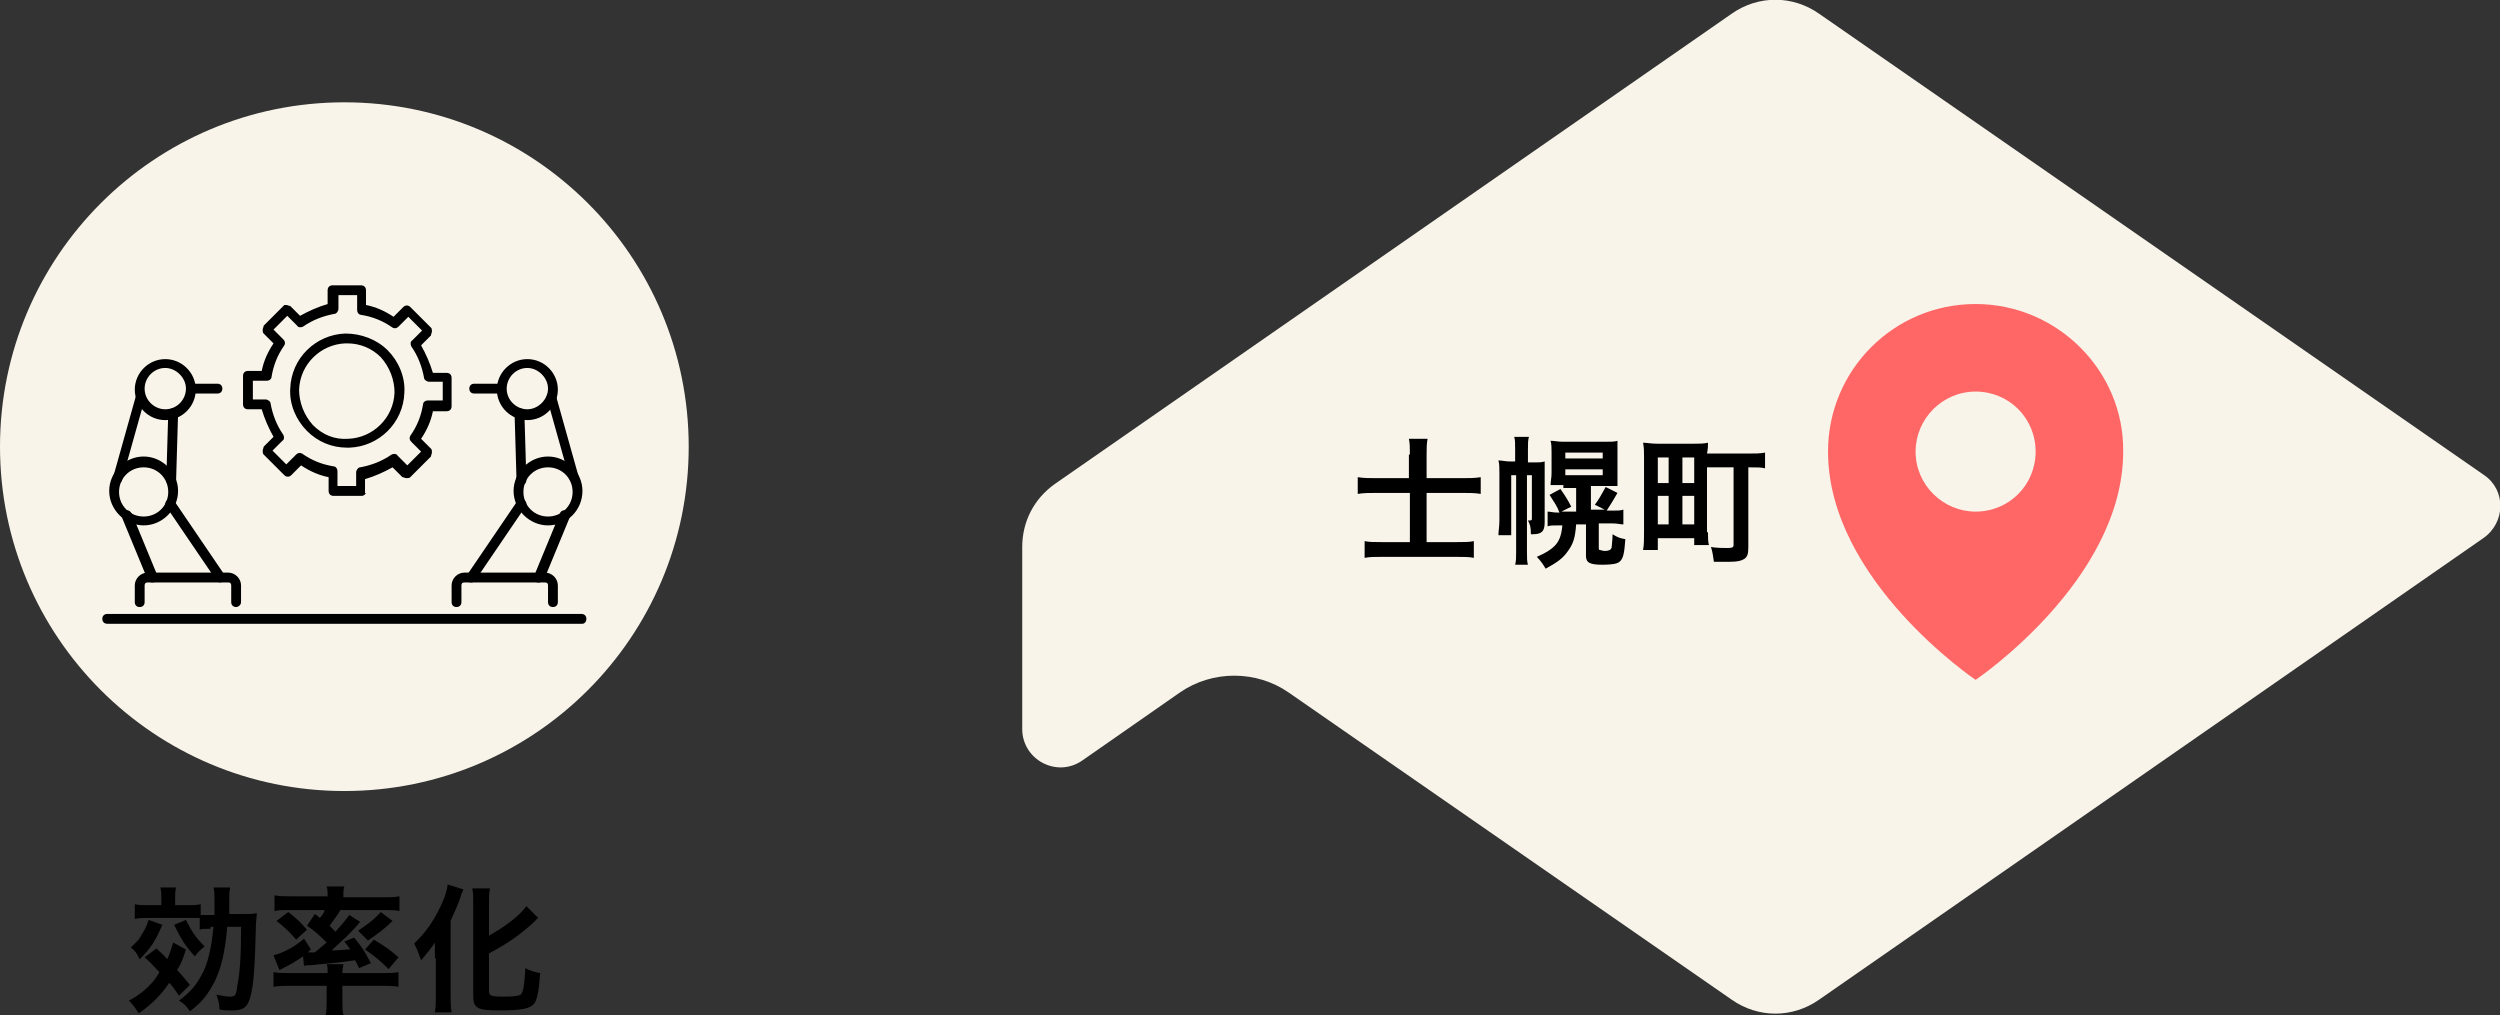 <?xml version="1.0" encoding="utf-8"?>
<!-- Generator: Adobe Illustrator 25.3.1, SVG Export Plug-In . SVG Version: 6.00 Build 0)  -->
<svg version="1.1" id="レイヤー_1" xmlns="http://www.w3.org/2000/svg" xmlns:xlink="http://www.w3.org/1999/xlink" x="0px"
	 y="0px" viewBox="0 0 254.1 103.2" style="enable-background:new 0 0 254.1 103.2;" xml:space="preserve">
<rect x="0" y="0" width="254.1" height="103.2" fill="#333333" stroke="none"/>
<style type="text/css">
	.st0{fill:#F8F4EA;}
	.st1{fill:#FE6766;}
</style>
<path class="st0" d="M252.5,48.3L184.9,1.4c-2.7-1.9-6.2-1.9-8.9,0l-68.8,47.8c-2.1,1.5-3.3,3.8-3.3,6.4l0,18.5c0,3.1,3.5,5,6.1,3.2
	l9.9-6.9c3.3-2.3,7.8-2.3,11.1,0l45,31.2c2.7,1.9,6.2,1.9,8.9,0l67.5-46.9C254.7,53.1,254.7,49.8,252.5,48.3z"/>
<path class="st1" d="M200.8,30.9c-8.3,0-15,6.7-15,15c0,13.1,15,23.2,15,23.2s15-10.1,15-23.2C215.9,37.7,209.1,30.9,200.8,30.9z
	 M200.8,52c-3.3,0-6.1-2.7-6.1-6.1c0-3.3,2.7-6.1,6.1-6.1s6.1,2.7,6.1,6.1C206.9,49.3,204.2,52,200.8,52z"/>
<g>
	<path d="M143.3,46.2c0-0.7,0-1.1-0.1-1.6h1.9c-0.1,0.5-0.1,1-0.1,1.6v2.4h3.6c0.7,0,1.3,0,1.9-0.1v1.7c-0.6-0.1-1.2-0.1-1.9-0.1
		H145v5h3c0.9,0,1.3,0,1.8-0.1v1.7c-0.5-0.1-1-0.1-1.8-0.1h-7.5c-0.8,0-1.3,0-1.8,0.1v-1.7c0.5,0.1,0.9,0.1,1.8,0.1h2.8v-5H140
		c-0.8,0-1.4,0-2,0.1v-1.7c0.6,0.1,1.2,0.1,2,0.1h3.2V46.2z"/>
	<path d="M153.6,48.3V53c0,0.8,0,1,0,1.4h-1.3c0-0.4,0.1-0.9,0.1-1.5v-4.8c0-0.6,0-0.9-0.1-1.3c0.4,0,0.7,0.1,1.1,0.1h0.6v-1.2
		c0-0.7,0-1-0.1-1.3h1.5c-0.1,0.4-0.1,0.6-0.1,1.3V47h0.7c0.4,0,0.7,0,1-0.1c0,0.3,0,0.5,0,1.2v5c0,0.9-0.3,1.2-1.2,1.2
		c0,0-0.1,0-0.2,0c0-0.8-0.1-1-0.3-1.4c0.2,0,0.2,0,0.2,0c0.2,0,0.2-0.1,0.2-0.2v-4.4h-0.5v7.8c0,0.6,0,1,0.1,1.3H154
		c0.1-0.4,0.1-0.7,0.1-1.3v-7.8H153.6z M158.9,49.3c-0.5,0-0.9,0-1.3,0c0-0.4,0.1-0.7,0.1-1.2V46c0-0.5,0-0.8-0.1-1.2
		c0.4,0,0.7,0.1,1.3,0.1h4.2c0.7,0,1,0,1.3-0.1c0,0.4,0,0.7,0,1.3v2.1c0,0.5,0,0.9,0,1.2c-0.4,0-0.7,0-1.2,0h-1.5v2.4h1.4l-1-0.5
		c0.4-0.5,0.7-1.1,1.1-1.8l1.2,0.6c-0.4,0.7-0.7,1.2-1.1,1.8h0.5c0.6,0,0.9,0,1.2-0.1v1.5c-0.3,0-0.6-0.1-1.1-0.1h-1.4v2.5
		c0,0.1,0,0.2,0.1,0.2c0.1,0,0.3,0.1,0.5,0.1c0.4,0,0.6-0.1,0.7-0.3c0-0.2,0.1-0.7,0.1-1.4c0.5,0.3,0.7,0.4,1.3,0.5
		c-0.1,1.4-0.2,2-0.6,2.3c-0.2,0.2-0.8,0.3-1.7,0.3c-1.3,0-1.7-0.2-1.7-0.9v-3.2h-1c-0.1,1.4-0.3,2-0.9,2.8
		c-0.5,0.7-1.1,1.1-2.2,1.7c-0.3-0.5-0.5-0.8-0.9-1.2c0.9-0.4,1.4-0.7,1.8-1.1c0.5-0.5,0.7-1.1,0.8-2.1h-0.4c-0.5,0-0.9,0-1.1,0.1
		v-1.5c0.3,0,0.5,0.1,1.1,0.1h0.1c-0.2-0.6-0.5-1-1-1.8l1.1-0.6c0.5,0.7,0.8,1.2,1.1,1.8l-1,0.5h1.5v-2.4H158.9z M159.1,46.6h3.8V46
		h-3.8V46.6z M159.1,48.3h3.8v-0.6h-3.8V48.3z"/>
	<path d="M173.6,54.1c0,0.5,0,1,0.1,1.3h-1.5v-0.7h-3.7v1.2H167c0.1-0.5,0.1-1.1,0.1-1.9v-7.5c0-0.6,0-1-0.1-1.5
		c0.4,0,0.8,0.1,1.5,0.1h3.6c0.7,0,1,0,1.5-0.1c0,0.3,0,0.6-0.1,1.1h4.1c0.8,0,1.3,0,1.8-0.1v1.6c-0.4-0.1-0.8-0.1-1.7-0.1v8.1
		c0,0.7-0.1,1-0.4,1.2c-0.3,0.2-0.7,0.3-1.5,0.3c-0.4,0-1.1,0-1.6,0c-0.1-0.6-0.1-0.9-0.3-1.5c0.7,0.1,1.2,0.1,1.7,0.1
		c0.5,0,0.6-0.1,0.6-0.3v-7.9h-2.7V54.1z M168.5,49.1h1.1v-2.6h-1.1V49.1z M168.5,53.3h1.1v-2.9h-1.1V53.3z M171,49.1h1.2v-2.6H171
		V49.1z M171,53.3h1.2v-2.9H171V53.3z"/>
</g>
<g>
	<path d="M15.9,96.4c0.5,0.5,0.7,0.6,1.1,1.1c0.3-0.7,0.4-1,0.6-1.7l1.3,0.7c-0.3,0.9-0.4,1.3-0.9,2.1c0.5,0.5,0.7,0.8,1.3,1.5
		l-1.1,1.1c-0.5-0.7-0.6-0.9-1-1.3c-0.8,1.2-1.8,2.2-3.1,3.1c-0.3-0.5-0.6-0.9-1-1.3c0.6-0.3,1-0.6,1.4-0.9c0.6-0.5,1.3-1.2,1.7-2
		c-0.6-0.6-0.8-0.9-1.5-1.5L15.9,96.4z M16.5,94c-0.7,1.6-1.1,2.3-2.3,3.5c-0.3-0.6-0.4-0.8-0.9-1.2c0.5-0.5,0.8-0.7,1.1-1.3
		c0.3-0.5,0.5-0.8,0.7-1.5L16.5,94z M21.4,94.4c-0.6,0-0.9,0-1.1,0.1v-1.2c-0.2,0-0.6,0-1.1,0h-4.2c-0.5,0-0.9,0-1.3,0.1v-1.5
		c0.4,0.1,0.7,0.1,1.4,0.1h1.3v-0.6c0-0.5,0-0.8-0.1-1.2h1.6c-0.1,0.4-0.1,0.7-0.1,1.2v0.6h1.2c0.7,0,1,0,1.4-0.1V93
		c0.3,0,0.5,0,1.1,0h0.3c0-0.6,0-1.1,0-1.5c0-0.6,0-0.9-0.1-1.3h1.7c-0.1,0.5-0.1,0.6-0.1,1.2c0,0.9,0,1.3,0,1.5h1.4
		c0.8,0,1.1,0,1.4-0.1c0,0.4-0.1,0.8-0.1,1.7c-0.1,3.7-0.2,5.7-0.6,7c-0.3,0.9-0.7,1.2-1.8,1.2c-0.5,0-0.9,0-1.3-0.1
		c0-0.6-0.1-0.9-0.3-1.5c0.5,0.1,1.1,0.2,1.3,0.2c0.6,0,0.7-0.1,0.8-1c0.3-1.5,0.4-3,0.4-6.1h-1.4c-0.2,2.4-0.6,4.2-1.3,5.6
		c-0.7,1.3-1.2,2-2.5,3c-0.3-0.5-0.6-0.8-1.1-1.1c1.2-0.9,1.8-1.6,2.5-3c0.5-1.1,0.8-2.5,1-4.5H21.4z M18.9,93.5
		c0.6,1.2,1,1.8,1.9,2.7c-0.4,0.3-0.6,0.5-1,1c-1-1.1-1.3-1.6-2.1-3.2L18.9,93.5z"/>
	<path d="M29.4,100.2c-0.6,0-1,0-1.6,0.1v-1.5c0.4,0.1,0.9,0.1,1.5,0.1h4v-0.1c0-0.4,0-0.6-0.1-0.8h1.7c0,0.2-0.1,0.5-0.1,0.8v0.1
		h4.3c0.6,0,1,0,1.4-0.1v1.5c-0.5-0.1-1-0.1-1.6-0.1h-4.1v1.6c0,0.5,0,0.9,0.1,1.4h-1.8c0.1-0.5,0.1-0.8,0.1-1.4v-1.6H29.4z
		 M32,92.9c0.3,0.2,0.3,0.2,0.5,0.4c0.3-0.3,0.4-0.5,0.5-0.8h-3.7c-0.6,0-1,0-1.4,0.1V91c0.5,0.1,0.9,0.1,1.7,0.1h3.7V91
		c0-0.3,0-0.6-0.1-0.9H35c-0.1,0.3-0.1,0.5-0.1,0.9v0.2h4c0.7,0,1.2,0,1.7-0.1v1.5c-0.4-0.1-0.8-0.1-1.5-0.1h-4.5
		c-0.4,0.7-0.7,1-1.1,1.6c0.3,0.3,0.3,0.3,0.6,0.6c0.6-0.7,0.9-1,1.4-1.7l1.1,0.7c-0.8,1-1.7,1.8-2.9,2.9c1,0,1.3-0.1,1.9-0.1
		c-0.2-0.3-0.3-0.4-0.6-0.8l1-0.4c0.8,1,0.9,1.1,1.7,2.6l-1.2,0.5c-0.2-0.4-0.3-0.6-0.4-0.8c-1.4,0.2-2.3,0.3-4.5,0.5
		c-0.3,0-0.6,0-0.7,0.1l-0.1-1c-0.7,0.5-1.2,0.8-2.4,1.4l-0.6-1.5c1.1-0.3,2.2-0.9,3.1-1.7l0.7,1.1l-0.3,0.3c0.1,0,0.1,0,0.2,0
		c0,0,0.4,0,0.5,0c0.5-0.4,0.7-0.6,1.2-1c-0.6-0.6-1.2-1.2-2-1.7L32,92.9z M29.3,92.7c0.8,0.6,1.3,1.1,1.9,1.8l-1.1,1
		c-0.7-0.8-1.1-1.2-2-1.9L29.3,92.7z M39.9,93.6c-0.8,0.8-1.5,1.3-2.5,2l-1-1c1-0.7,1.6-1.1,2.3-1.9L39.9,93.6z M38,95.5
		c1.1,0.7,1.5,0.9,2.5,1.8l-1,1.2c-0.8-0.8-1.4-1.3-2.4-2L38,95.5z"/>
	<path d="M44.2,97.4c0-0.5,0-0.6,0-1.6c-0.3,0.5-0.9,1.2-1.4,1.8c-0.3-0.8-0.3-0.9-0.7-1.7c0.9-0.9,1.4-1.5,2-2.5
		c0.7-1.2,1.3-2.5,1.4-3.5l1.6,0.5c-0.1,0.3-0.2,0.4-0.3,0.8c-0.3,0.9-0.4,1-1,2.4v7.5c0,0.6,0,1.2,0.1,1.8h-1.7
		c0.1-0.6,0.1-1.1,0.1-1.8V97.4z M49.7,100.8c0,0.4,0.3,0.5,1.4,0.5c1.3,0,1.8-0.1,1.9-0.3c0.2-0.3,0.3-0.9,0.4-2.6
		c0.5,0.3,1,0.4,1.5,0.5c-0.1,1.7-0.3,2.7-0.6,3.1c-0.4,0.5-1.2,0.7-3.5,0.7s-2.7-0.2-2.7-1.5v-9.2c0-0.7,0-1.3-0.1-1.7h1.8
		c-0.1,0.4-0.1,1-0.1,1.7v3.1c1.6-0.9,3.1-2,3.8-3l1.2,1.2c-0.1,0.1-0.2,0.1-0.3,0.3c-1.5,1.4-2.8,2.3-4.7,3.3V100.8z"/>
</g>
<circle class="st0" cx="35" cy="45.4" r="35"/>
<g>
	<g>
		<path d="M24,61.7c-0.3,0-0.5-0.2-0.5-0.5v-1.7c0-0.2-0.1-0.3-0.3-0.3H15c-0.2,0-0.3,0.1-0.3,0.3v1.7c0,0.3-0.2,0.5-0.5,0.5
			s-0.5-0.2-0.5-0.5v-1.7c0-0.7,0.6-1.3,1.3-1.3h8.2c0.7,0,1.3,0.6,1.3,1.3v1.7C24.5,61.5,24.2,61.7,24,61.7z"/>
	</g>
	<g>
		<path d="M59.2,63.4H10.9c-0.3,0-0.5-0.2-0.5-0.5s0.2-0.5,0.5-0.5h48.2c0.3,0,0.5,0.2,0.5,0.5S59.4,63.4,59.2,63.4z"/>
	</g>
	<g>
		<path d="M15.5,59.2c-0.2,0-0.4-0.1-0.5-0.3l-2.6-6.3c-0.1-0.3,0-0.5,0.3-0.7c0.3-0.1,0.5,0,0.7,0.3l2.6,6.3c0.1,0.3,0,0.5-0.3,0.7
			C15.7,59.1,15.6,59.2,15.5,59.2z"/>
	</g>
	<g>
		<path d="M22.4,59.2c-0.2,0-0.3-0.1-0.4-0.2l-5.1-7.5c-0.2-0.2-0.1-0.5,0.1-0.7c0.2-0.2,0.5-0.1,0.7,0.1l5.1,7.5
			c0.2,0.2,0.1,0.5-0.1,0.7C22.6,59.1,22.5,59.2,22.4,59.2z"/>
	</g>
	<g>
		<path d="M14.6,53.4c-1.9,0-3.5-1.6-3.5-3.5s1.6-3.5,3.5-3.5s3.5,1.6,3.5,3.5S16.5,53.4,14.6,53.4z M14.6,47.5
			c-1.4,0-2.5,1.1-2.5,2.5s1.1,2.5,2.5,2.5s2.5-1.1,2.5-2.5S16,47.5,14.6,47.5z"/>
	</g>
	<g>
		<path d="M17.4,49.3C17.3,49.3,17.3,49.3,17.4,49.3c-0.3,0-0.5-0.2-0.5-0.5l0.2-6.8c0-0.3,0.2-0.5,0.5-0.5c0.3,0,0.5,0.2,0.5,0.5
			l-0.2,6.8C17.8,49.1,17.6,49.3,17.4,49.3z"/>
	</g>
	<g>
		<path d="M11.9,49.1c0,0-0.1,0-0.1,0c-0.3-0.1-0.4-0.4-0.3-0.6l2.3-8.2c0.1-0.3,0.3-0.4,0.6-0.3c0.3,0.1,0.4,0.4,0.3,0.6l-2.3,8.2
			C12.4,49,12.2,49.1,11.9,49.1z"/>
	</g>
	<g>
		<path d="M16.8,42.7c-1.7,0-3.1-1.4-3.1-3.1c0-1.7,1.4-3.1,3.1-3.1s3.1,1.4,3.1,3.1C19.9,41.3,18.5,42.7,16.8,42.7z M16.8,37.4
			c-1.2,0-2.1,1-2.1,2.1c0,1.2,1,2.1,2.1,2.1c1.2,0,2.1-1,2.1-2.1C18.9,38.4,17.9,37.4,16.8,37.4z"/>
	</g>
	<g>
		<path d="M22.1,40h-2.7c-0.3,0-0.5-0.2-0.5-0.5s0.2-0.5,0.5-0.5h2.7c0.3,0,0.5,0.2,0.5,0.5S22.4,40,22.1,40z"/>
	</g>
	<g>
		<path d="M56.2,61.7c-0.3,0-0.5-0.2-0.5-0.5v-1.7c0-0.2-0.1-0.3-0.3-0.3h-8.2c-0.2,0-0.3,0.1-0.3,0.3v1.7c0,0.3-0.2,0.5-0.5,0.5
			s-0.5-0.2-0.5-0.5v-1.7c0-0.7,0.6-1.3,1.3-1.3h8.2c0.7,0,1.3,0.6,1.3,1.3v1.7C56.7,61.5,56.5,61.7,56.2,61.7z"/>
	</g>
	<g>
		<path d="M54.8,59.2c-0.1,0-0.1,0-0.2,0c-0.3-0.1-0.4-0.4-0.3-0.7l2.6-6.3c0.1-0.3,0.4-0.4,0.7-0.3c0.3,0.1,0.4,0.4,0.3,0.7
			l-2.6,6.3C55.2,59,55,59.2,54.8,59.2z"/>
	</g>
	<g>
		<path d="M47.9,59.2c-0.1,0-0.2,0-0.3-0.1c-0.2-0.2-0.3-0.5-0.1-0.7l5.1-7.5c0.2-0.2,0.5-0.3,0.7-0.1c0.2,0.2,0.3,0.5,0.1,0.7
			l-5.1,7.5C48.2,59.1,48.1,59.2,47.9,59.2z"/>
	</g>
	<g>
		<path d="M55.7,53.4c-1.9,0-3.5-1.6-3.5-3.5s1.6-3.5,3.5-3.5s3.5,1.6,3.5,3.5S57.7,53.4,55.7,53.4z M55.7,47.5
			c-1.4,0-2.5,1.1-2.5,2.5s1.1,2.5,2.5,2.5s2.5-1.1,2.5-2.5S57.1,47.5,55.7,47.5z"/>
	</g>
	<g>
		<path d="M53,49.3c-0.3,0-0.5-0.2-0.5-0.5l-0.2-6.8c0-0.3,0.2-0.5,0.5-0.5c0.3,0,0.5,0.2,0.5,0.5l0.2,6.8
			C53.5,49.1,53.3,49.3,53,49.3C53,49.3,53,49.3,53,49.3z"/>
	</g>
	<g>
		<path d="M58.4,49.1c-0.2,0-0.4-0.1-0.5-0.4l-2.3-8.2c-0.1-0.3,0.1-0.5,0.3-0.6c0.3-0.1,0.5,0.1,0.6,0.3l2.3,8.2
			c0.1,0.3-0.1,0.5-0.3,0.6C58.5,49.1,58.4,49.1,58.4,49.1z"/>
	</g>
	<g>
		<path d="M53.6,42.7c-1.7,0-3.1-1.4-3.1-3.1c0-1.7,1.4-3.1,3.1-3.1s3.1,1.4,3.1,3.1C56.7,41.3,55.3,42.7,53.6,42.7z M53.6,37.4
			c-1.2,0-2.1,1-2.1,2.1c0,1.2,1,2.1,2.1,2.1s2.1-1,2.1-2.1C55.7,38.4,54.7,37.4,53.6,37.4z"/>
	</g>
	<g>
		<path d="M50.9,40h-2.7c-0.3,0-0.5-0.2-0.5-0.5s0.2-0.5,0.5-0.5h2.7c0.3,0,0.5,0.2,0.5,0.5S51.2,40,50.9,40z"/>
	</g>
	<g>
		<path d="M36.8,50.4h-2.9c-0.3,0-0.5-0.2-0.5-0.5v-1.4c-1-0.2-1.9-0.6-2.8-1.2l-1,1c-0.2,0.2-0.5,0.2-0.7,0l-2.1-2.1
			c-0.1-0.1-0.1-0.2-0.1-0.4c0-0.1,0.1-0.3,0.1-0.4l1-1c-0.5-0.9-0.9-1.8-1.2-2.8h-1.4c-0.3,0-0.5-0.2-0.5-0.5v-2.9
			c0-0.3,0.2-0.5,0.5-0.5h1.4c0.2-1,0.6-1.9,1.2-2.8l-1-1c-0.1-0.1-0.1-0.2-0.1-0.4c0-0.1,0.1-0.3,0.1-0.4l2.1-2.1
			C28.9,31,29,31,29.1,31l0,0c0.1,0,0.3,0.1,0.4,0.1l1,1c0.9-0.5,1.8-0.9,2.8-1.2v-1.4c0-0.3,0.2-0.5,0.5-0.5h2.9
			c0.3,0,0.5,0.2,0.5,0.5V31c1,0.2,1.9,0.6,2.8,1.2l1-1c0.2-0.2,0.5-0.2,0.7,0l2.1,2.1c0.1,0.1,0.1,0.2,0.1,0.4
			c0,0.1-0.1,0.3-0.1,0.4l-1,1c0.5,0.9,0.9,1.8,1.2,2.8h1.4c0.3,0,0.5,0.2,0.5,0.5v2.9c0,0.3-0.2,0.5-0.5,0.5H44
			c-0.2,1-0.6,1.9-1.2,2.8l1,1c0.1,0.1,0.1,0.2,0.1,0.4c0,0.1-0.1,0.3-0.1,0.4l-2.1,2.1c-0.1,0.1-0.2,0.1-0.4,0.1l0,0
			c-0.1,0-0.3-0.1-0.4-0.1l-1-1c-0.9,0.5-1.8,0.9-2.8,1.2v1.4C37.3,50.1,37,50.4,36.8,50.4z M34.3,49.4h1.9V48
			c0-0.2,0.2-0.5,0.4-0.5c1.1-0.2,2.2-0.6,3.2-1.3c0.2-0.1,0.5-0.1,0.6,0.1l1,1l1.4-1.4l-1-1c-0.2-0.2-0.2-0.4-0.1-0.6
			c0.7-1,1.1-2,1.3-3.2c0-0.2,0.2-0.4,0.5-0.4H45v-1.9h-1.4c-0.2,0-0.5-0.2-0.5-0.4c-0.2-1.1-0.6-2.2-1.3-3.2
			c-0.1-0.2-0.1-0.5,0.1-0.6l1-1l-1.4-1.4l-1,1c-0.2,0.2-0.4,0.2-0.6,0.1c-1-0.7-2-1.1-3.2-1.3c-0.2,0-0.4-0.2-0.4-0.5V30h-1.9v1.4
			c0,0.2-0.2,0.5-0.4,0.5c-1.1,0.2-2.2,0.6-3.2,1.3c-0.2,0.1-0.5,0.1-0.6-0.1l-1-1l-1.4,1.4l1,1c0.2,0.2,0.2,0.4,0.1,0.6
			c-0.7,1-1.1,2-1.3,3.2c0,0.2-0.2,0.4-0.5,0.4h-1.4v1.9H27c0.2,0,0.5,0.2,0.5,0.4c0.2,1.1,0.6,2.2,1.3,3.2c0.1,0.2,0.1,0.5-0.1,0.6
			l-1,1l1.4,1.4l1-1c0.2-0.2,0.4-0.2,0.6-0.1c1,0.7,2,1.1,3.2,1.3c0.2,0,0.4,0.2,0.4,0.5V49.4z M35.3,45.5c-1.6,0-3-0.6-4.1-1.7
			c-1.1-1.1-1.8-2.7-1.7-4.3c0.1-3.1,2.6-5.5,5.6-5.6c1.6,0,3.2,0.6,4.3,1.7c1.1,1.1,1.8,2.7,1.7,4.3c-0.1,3.1-2.6,5.5-5.6,5.6l0,0
			C35.4,45.5,35.3,45.5,35.3,45.5z M35.5,45L35.5,45L35.5,45z M35.3,34.9c-0.1,0-0.1,0-0.2,0c-2.5,0.1-4.6,2.1-4.7,4.7
			c0,1.3,0.5,2.6,1.4,3.6c1,1,2.2,1.5,3.6,1.4l0,0c2.5-0.1,4.6-2.1,4.7-4.7c0-1.3-0.5-2.6-1.4-3.6C37.8,35.4,36.6,34.9,35.3,34.9z"
			/>
	</g>
</g>
</svg>
